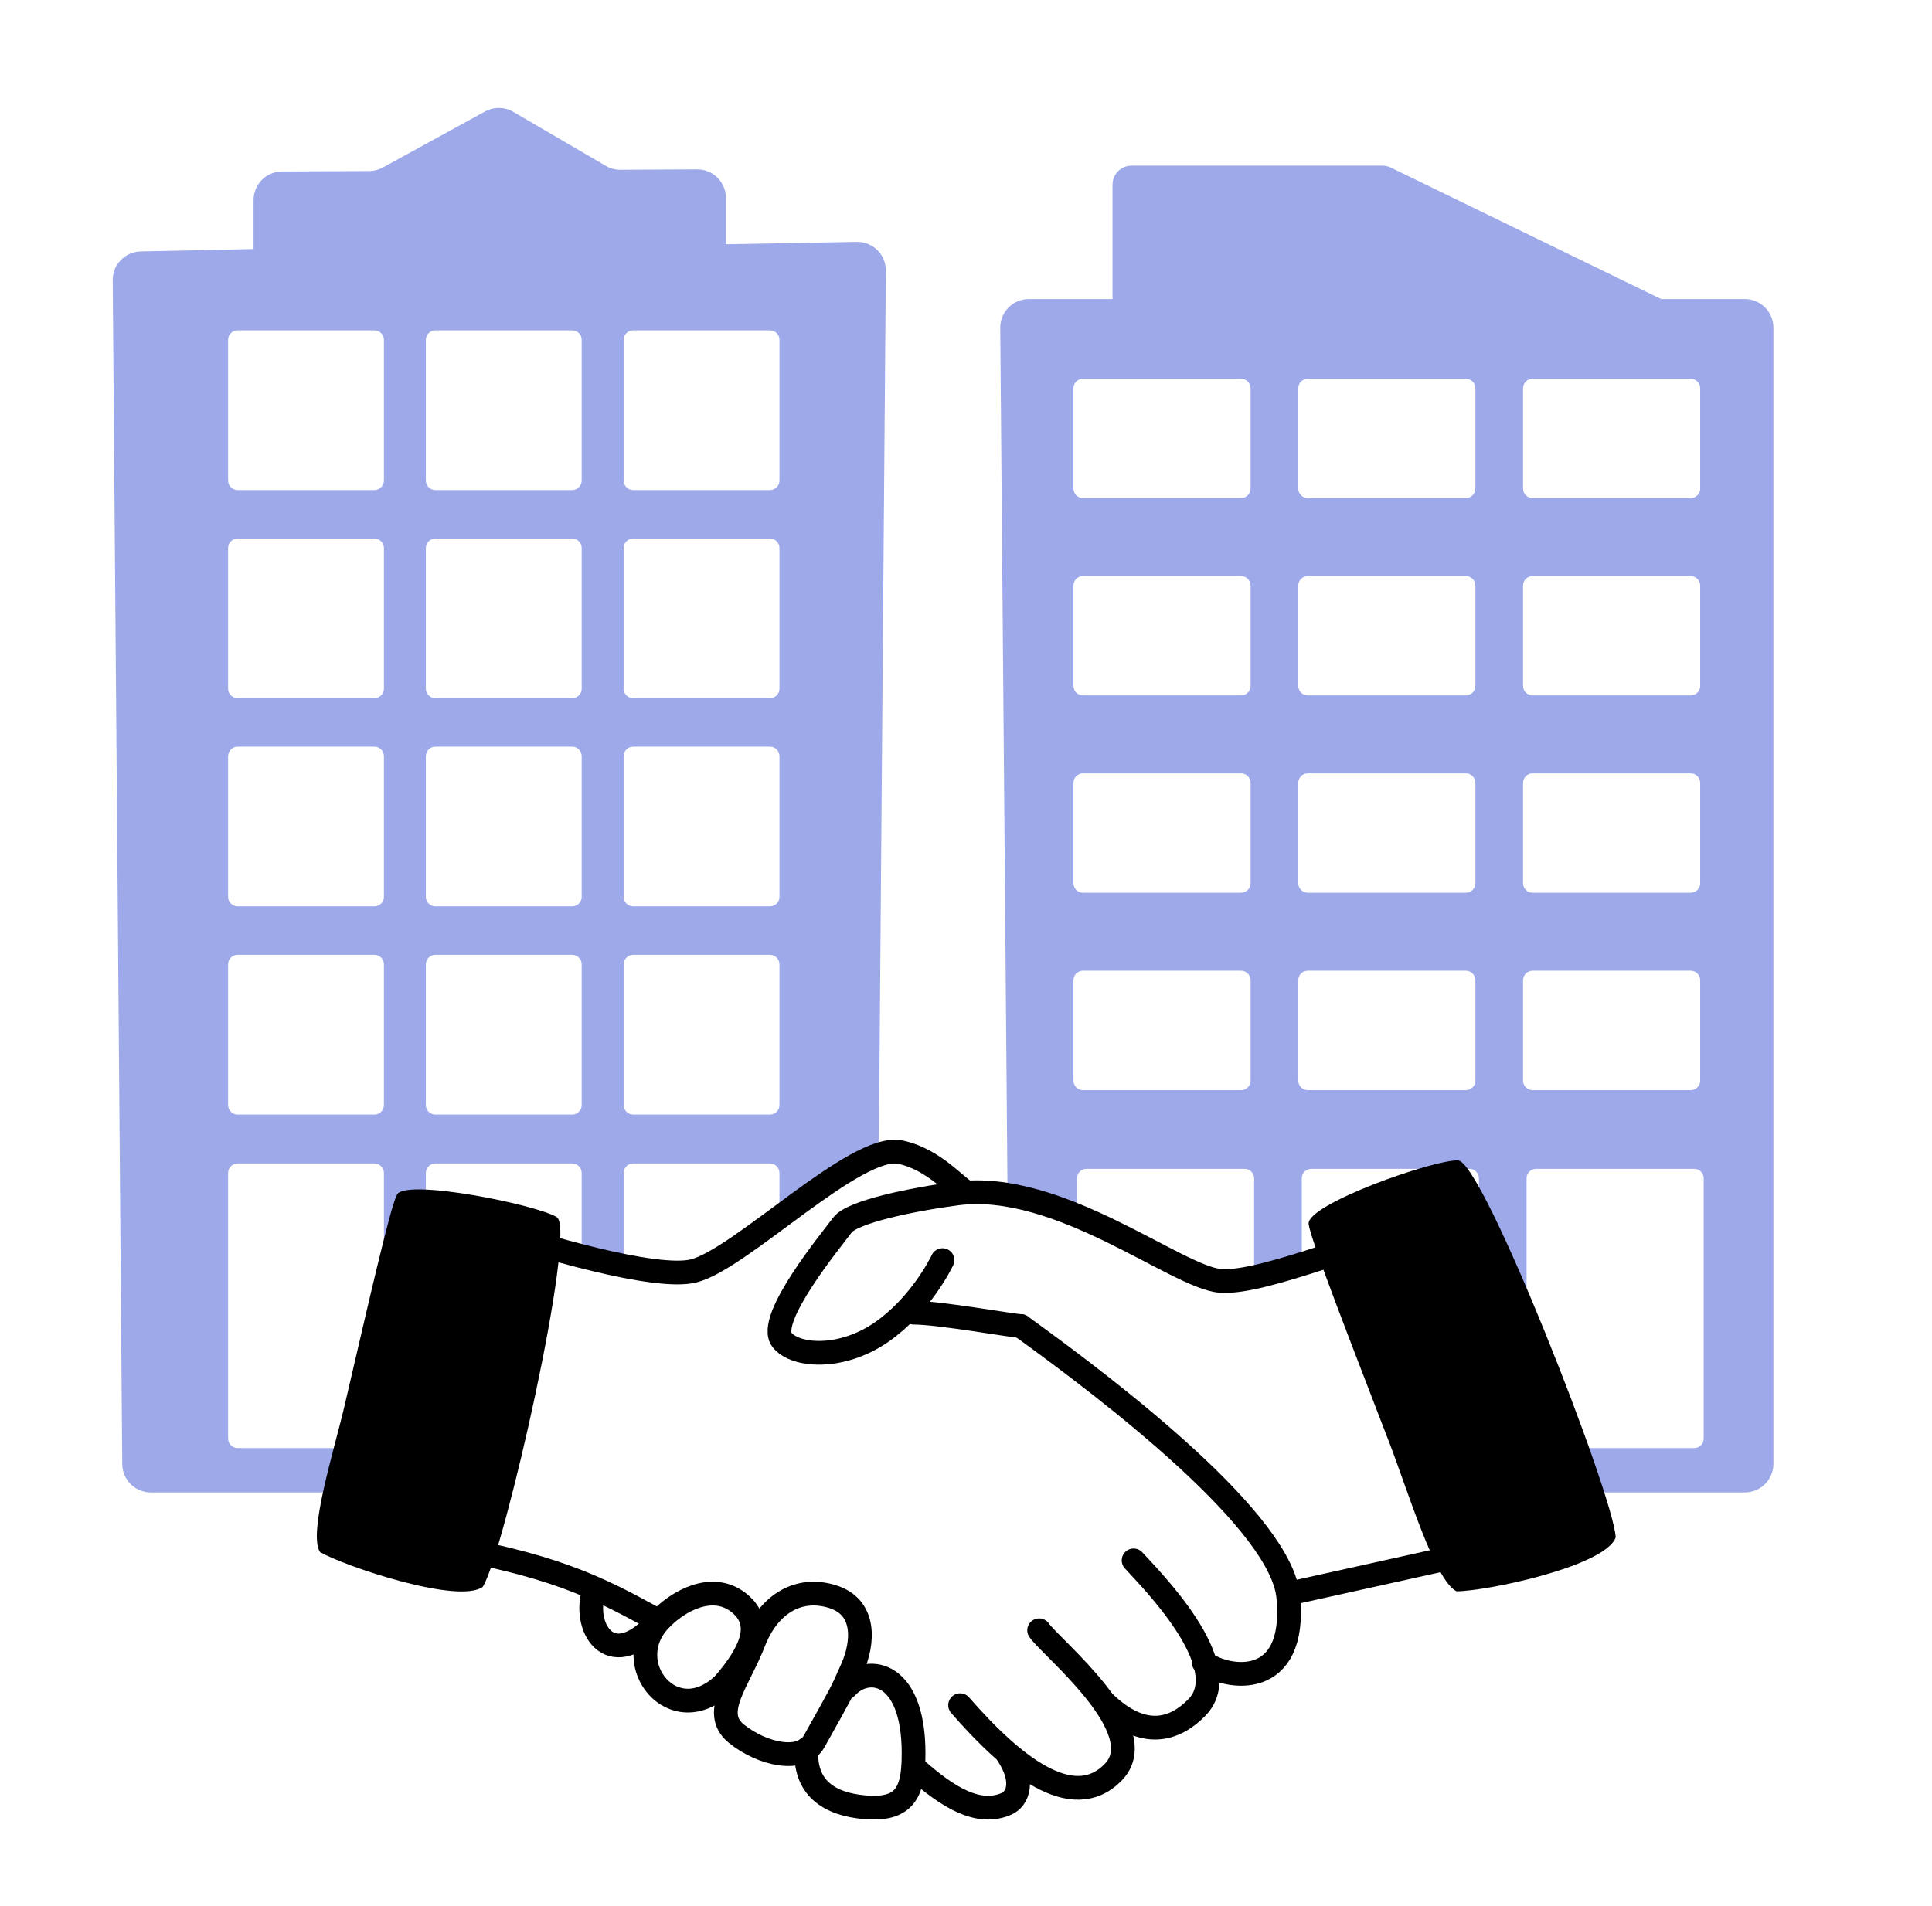 <svg width="76" height="75" viewBox="0 0 76 75" fill="none" xmlns="http://www.w3.org/2000/svg">
<path fill-rule="evenodd" clip-rule="evenodd" d="M5.559 9.893C4.937 9.893 4.434 10.396 4.434 11.018L4.809 57.599C4.809 58.221 5.312 58.724 5.934 58.724H18.134L18.572 56.978H17.127C16.92 56.978 16.752 56.81 16.752 56.603V46.154C16.752 45.947 16.92 45.779 17.127 45.779H22.507C22.715 45.779 22.882 45.947 22.882 46.154V49.549L24.532 49.912V46.154C24.532 45.947 24.7 45.779 24.907 45.779H30.287C30.494 45.779 30.662 45.947 30.662 46.154V48.118L34.569 45.43L34.847 10.643C34.847 10.021 34.344 9.518 33.722 9.518L28.556 9.611V7.789C28.556 7.166 28.049 6.661 27.426 6.664L24.406 6.68C24.205 6.681 24.007 6.628 23.833 6.527L20.19 4.401C19.849 4.202 19.429 4.196 19.082 4.386L15.058 6.592C14.894 6.682 14.71 6.729 14.523 6.73L11.094 6.747C10.475 6.75 9.975 7.252 9.975 7.872V9.799L5.559 9.893ZM56.415 58.724H68.636C69.257 58.724 69.761 58.221 69.761 57.599V12.893C69.761 12.271 69.257 11.768 68.636 11.768H65.345L54.71 6.593C54.607 6.544 54.495 6.518 54.382 6.518H44.513C44.099 6.518 43.763 6.853 43.763 7.268V11.768H40.472C39.851 11.768 39.347 12.271 39.347 12.893L39.632 46.817H39.859L42.366 47.869V46.366C42.366 46.159 42.534 45.991 42.741 45.991H48.959C49.166 45.991 49.334 46.159 49.334 46.366V50.059L51.209 49.381V46.366C51.209 46.159 51.376 45.991 51.584 45.991H57.801C58.008 45.991 58.176 46.159 58.176 46.366V56.603C58.176 56.81 58.008 56.978 57.801 56.978H55.686L56.415 58.724ZM9.348 12.999C9.141 12.999 8.973 13.166 8.973 13.374V18.908C8.973 19.115 9.141 19.283 9.348 19.283H14.728C14.935 19.283 15.103 19.115 15.103 18.908V13.374C15.103 13.166 14.935 12.999 14.728 12.999H9.348ZM9.348 21.19C9.141 21.19 8.973 21.358 8.973 21.565V27.099C8.973 27.306 9.141 27.474 9.348 27.474H14.728C14.935 27.474 15.103 27.306 15.103 27.099V21.565C15.103 21.358 14.935 21.19 14.728 21.19H9.348ZM8.973 29.756C8.973 29.549 9.141 29.381 9.348 29.381H14.728C14.935 29.381 15.103 29.549 15.103 29.756V35.29C15.103 35.497 14.935 35.665 14.728 35.665H9.348C9.141 35.665 8.973 35.497 8.973 35.29V29.756ZM9.348 37.572C9.141 37.572 8.973 37.74 8.973 37.947V43.481C8.973 43.688 9.141 43.856 9.348 43.856H14.728C14.935 43.856 15.103 43.688 15.103 43.481V37.947C15.103 37.74 14.935 37.572 14.728 37.572H9.348ZM16.752 13.374C16.752 13.166 16.92 12.999 17.127 12.999H22.507C22.715 12.999 22.882 13.166 22.882 13.374V18.908C22.882 19.115 22.715 19.283 22.507 19.283H17.127C16.92 19.283 16.752 19.115 16.752 18.908V13.374ZM17.127 21.19C16.92 21.19 16.752 21.358 16.752 21.565V27.099C16.752 27.306 16.92 27.474 17.127 27.474H22.507C22.715 27.474 22.882 27.306 22.882 27.099V21.565C22.882 21.358 22.715 21.19 22.507 21.19H17.127ZM16.752 29.756C16.752 29.549 16.92 29.381 17.127 29.381H22.507C22.715 29.381 22.882 29.549 22.882 29.756V35.29C22.882 35.497 22.715 35.665 22.507 35.665H17.127C16.92 35.665 16.752 35.497 16.752 35.29V29.756ZM17.127 37.572C16.92 37.572 16.752 37.74 16.752 37.947V43.481C16.752 43.688 16.92 43.856 17.127 43.856H22.507C22.715 43.856 22.882 43.688 22.882 43.481V37.947C22.882 37.74 22.715 37.572 22.507 37.572H17.127ZM24.532 13.374C24.532 13.166 24.7 12.999 24.907 12.999H30.287C30.494 12.999 30.662 13.166 30.662 13.374V18.908C30.662 19.115 30.494 19.283 30.287 19.283H24.907C24.7 19.283 24.532 19.115 24.532 18.908V13.374ZM24.907 21.19C24.7 21.19 24.532 21.358 24.532 21.565V27.099C24.532 27.306 24.7 27.474 24.907 27.474H30.287C30.494 27.474 30.662 27.306 30.662 27.099V21.565C30.662 21.358 30.494 21.19 30.287 21.19H24.907ZM24.532 29.756C24.532 29.549 24.7 29.381 24.907 29.381H30.287C30.494 29.381 30.662 29.549 30.662 29.756V35.29C30.662 35.497 30.494 35.665 30.287 35.665H24.907C24.7 35.665 24.532 35.497 24.532 35.29V29.756ZM24.907 37.572C24.7 37.572 24.532 37.74 24.532 37.947V43.481C24.532 43.688 24.7 43.856 24.907 43.856H30.287C30.494 43.856 30.662 43.688 30.662 43.481V37.947C30.662 37.74 30.494 37.572 30.287 37.572H24.907ZM8.973 46.154C8.973 45.947 9.141 45.779 9.348 45.779H14.728C14.935 45.779 15.103 45.947 15.103 46.154V56.603C15.103 56.81 14.935 56.978 14.728 56.978H9.348C9.141 56.978 8.973 56.81 8.973 56.603V46.154ZM42.602 14.902C42.395 14.902 42.227 15.07 42.227 15.277V19.225C42.227 19.432 42.395 19.6 42.602 19.6H48.82C49.027 19.6 49.195 19.432 49.195 19.225V15.277C49.195 15.07 49.027 14.902 48.82 14.902H42.602ZM42.602 22.667C42.395 22.667 42.227 22.835 42.227 23.042V26.99C42.227 27.197 42.395 27.365 42.602 27.365H48.82C49.027 27.365 49.195 27.197 49.195 26.99V23.042C49.195 22.835 49.027 22.667 48.82 22.667H42.602ZM42.227 30.807C42.227 30.6 42.395 30.432 42.602 30.432H48.82C49.027 30.432 49.195 30.6 49.195 30.807V34.755C49.195 34.962 49.027 35.13 48.82 35.13H42.602C42.395 35.13 42.227 34.962 42.227 34.755V30.807ZM42.602 38.197C42.395 38.197 42.227 38.365 42.227 38.572V42.52C42.227 42.727 42.395 42.895 42.602 42.895H48.82C49.027 42.895 49.195 42.727 49.195 42.52V38.572C49.195 38.365 49.027 38.197 48.82 38.197H42.602ZM51.07 15.277C51.07 15.07 51.238 14.902 51.445 14.902H57.663C57.87 14.902 58.038 15.07 58.038 15.277V19.225C58.038 19.432 57.87 19.6 57.663 19.6H51.445C51.238 19.6 51.07 19.432 51.07 19.225V15.277ZM51.445 22.667C51.238 22.667 51.07 22.835 51.07 23.042V26.99C51.07 27.197 51.238 27.365 51.445 27.365H57.663C57.87 27.365 58.038 27.197 58.038 26.99V23.042C58.038 22.835 57.87 22.667 57.663 22.667H51.445ZM51.07 30.807C51.07 30.6 51.238 30.432 51.445 30.432H57.663C57.87 30.432 58.038 30.6 58.038 30.807V34.755C58.038 34.962 57.87 35.13 57.663 35.13H51.445C51.238 35.13 51.07 34.962 51.07 34.755V30.807ZM51.445 38.197C51.238 38.197 51.07 38.365 51.07 38.572V42.52C51.07 42.727 51.238 42.895 51.445 42.895H57.663C57.87 42.895 58.038 42.727 58.038 42.52V38.572C58.038 38.365 57.87 38.197 57.663 38.197H51.445ZM59.913 15.277C59.913 15.07 60.081 14.902 60.288 14.902H66.506C66.713 14.902 66.881 15.07 66.881 15.277V19.225C66.881 19.432 66.713 19.6 66.506 19.6H60.288C60.081 19.6 59.913 19.432 59.913 19.225V15.277ZM60.288 22.667C60.081 22.667 59.913 22.835 59.913 23.042V26.99C59.913 27.197 60.081 27.365 60.288 27.365H66.506C66.713 27.365 66.881 27.197 66.881 26.99V23.042C66.881 22.835 66.713 22.667 66.506 22.667H60.288ZM59.913 30.807C59.913 30.6 60.081 30.432 60.288 30.432H66.506C66.713 30.432 66.881 30.6 66.881 30.807V34.755C66.881 34.962 66.713 35.13 66.506 35.13H60.288C60.081 35.13 59.913 34.962 59.913 34.755V30.807ZM60.288 38.197C60.081 38.197 59.913 38.365 59.913 38.572V42.52C59.913 42.727 60.081 42.895 60.288 42.895H66.506C66.713 42.895 66.881 42.727 66.881 42.52V38.572C66.881 38.365 66.713 38.197 66.506 38.197H60.288ZM60.051 46.366C60.051 46.159 60.219 45.991 60.426 45.991H66.644C66.851 45.991 67.019 46.159 67.019 46.366V56.603C67.019 56.81 66.851 56.978 66.644 56.978H60.426C60.219 56.978 60.051 56.81 60.051 56.603V46.366Z" fill="#9DA9E9"/>
<mask id="mask0_348_24887" style="mask-type:luminance" maskUnits="userSpaceOnUse" x="11" y="43" width="54" height="32">
<path d="M64.265 43.453H11.43V74.824H64.265V43.453Z" fill="white"/>
</mask>
<g mask="url(#mask0_348_24887)">
<path d="M12.587 61.069C12.11 60.322 13.144 57.074 13.559 55.292C14.441 51.508 15.342 47.527 15.615 47.008C15.957 46.359 21.102 47.399 21.904 47.893C22.705 48.388 19.836 61.08 18.992 62.438C18.034 63.139 13.54 61.623 12.587 61.069Z" fill="black"/>
<path d="M57.293 62.613C56.441 62.182 55.383 58.668 54.673 56.82C53.165 52.897 51.556 48.783 51.478 48.164C51.382 47.391 56.378 45.629 57.355 45.659C58.333 45.689 63.465 58.803 63.558 60.49C63.161 61.635 58.434 62.618 57.293 62.613Z" fill="black"/>
<path d="M50.708 62.704L60.205 60.599" stroke="black" stroke-width="0.934" stroke-linecap="round" stroke-linejoin="round"/>
<path d="M40.877 64.147C41.383 64.868 45.403 68.076 43.793 69.731C42.184 71.386 39.803 69.431 37.768 67.095" stroke="black" stroke-width="0.934" stroke-linecap="round" stroke-linejoin="round"/>
<path d="M44.593 61.397C45.163 62.034 48.696 65.524 47.087 67.18C46.238 68.053 45.004 68.495 43.441 66.988" stroke="black" stroke-width="0.934" stroke-linecap="round" stroke-linejoin="round"/>
<path d="M35.938 69.521C37.332 70.788 38.519 71.443 39.589 70.977C40.042 70.779 40.328 70.082 39.63 69.022" stroke="black" stroke-width="0.934" stroke-linecap="round" stroke-linejoin="round"/>
<path d="M33.3 66.389C34.133 65.457 36.063 65.719 35.932 69.328C35.885 70.608 35.493 71.229 34.046 71.113C32.599 70.996 31.635 70.337 31.723 68.823" stroke="black" stroke-width="0.934" stroke-linecap="round" stroke-linejoin="round"/>
<path d="M23.333 62.704C22.945 64.138 24.077 65.876 25.914 63.757" stroke="black" stroke-width="0.934" stroke-linecap="round" stroke-linejoin="round"/>
<path d="M29.051 63.055C30.088 63.865 29.544 65.017 28.487 66.248C26.515 68.177 24.331 65.483 25.951 63.753C26.689 62.965 28.029 62.256 29.051 63.055Z" stroke="black" stroke-width="0.934" stroke-linecap="round" stroke-linejoin="round"/>
<path d="M33.515 65.67C33.048 66.719 33.175 66.457 32.028 68.517C31.547 69.378 29.988 69.041 28.968 68.217C27.948 67.393 29.053 66.157 29.648 64.621C30.243 63.085 31.433 62.411 32.75 62.823C34.068 63.235 33.983 64.621 33.515 65.67Z" stroke="black" stroke-width="0.934" stroke-linecap="round" stroke-linejoin="round"/>
<path d="M57.039 47.977C54.171 48.566 49.734 50.531 48.014 50.4C46.292 50.269 41.665 46.438 37.649 46.961C35.89 47.191 33.518 47.682 33.136 48.206C32.753 48.73 30.114 51.907 30.765 52.726C31.283 53.378 33.107 53.52 34.704 52.398C36.196 51.35 36.999 49.745 37.075 49.582" stroke="black" stroke-width="0.934" stroke-linecap="round" stroke-linejoin="round"/>
<path d="M35.938 51.65C36.944 51.65 39.872 52.176 40.158 52.176" stroke="black" stroke-width="0.934" stroke-linecap="round" stroke-linejoin="round"/>
<path d="M40.158 52.176C43.979 54.932 50.407 59.921 50.679 62.842C51.02 66.495 48.296 66.093 47.35 65.411" stroke="black" stroke-width="0.934" stroke-linecap="round" stroke-linejoin="round"/>
<path d="M16.79 60.724C21.695 61.534 23.44 62.426 25.772 63.705" stroke="black" stroke-width="0.934" stroke-linecap="round" stroke-linejoin="round"/>
<path d="M19.056 48.285C21.18 49.015 25.798 50.381 27.285 50.007C29.143 49.541 33.666 44.974 35.41 45.333C36.805 45.62 37.732 46.853 38.048 46.912" stroke="black" stroke-width="0.934" stroke-linecap="round" stroke-linejoin="round"/>
</g>
</svg>
